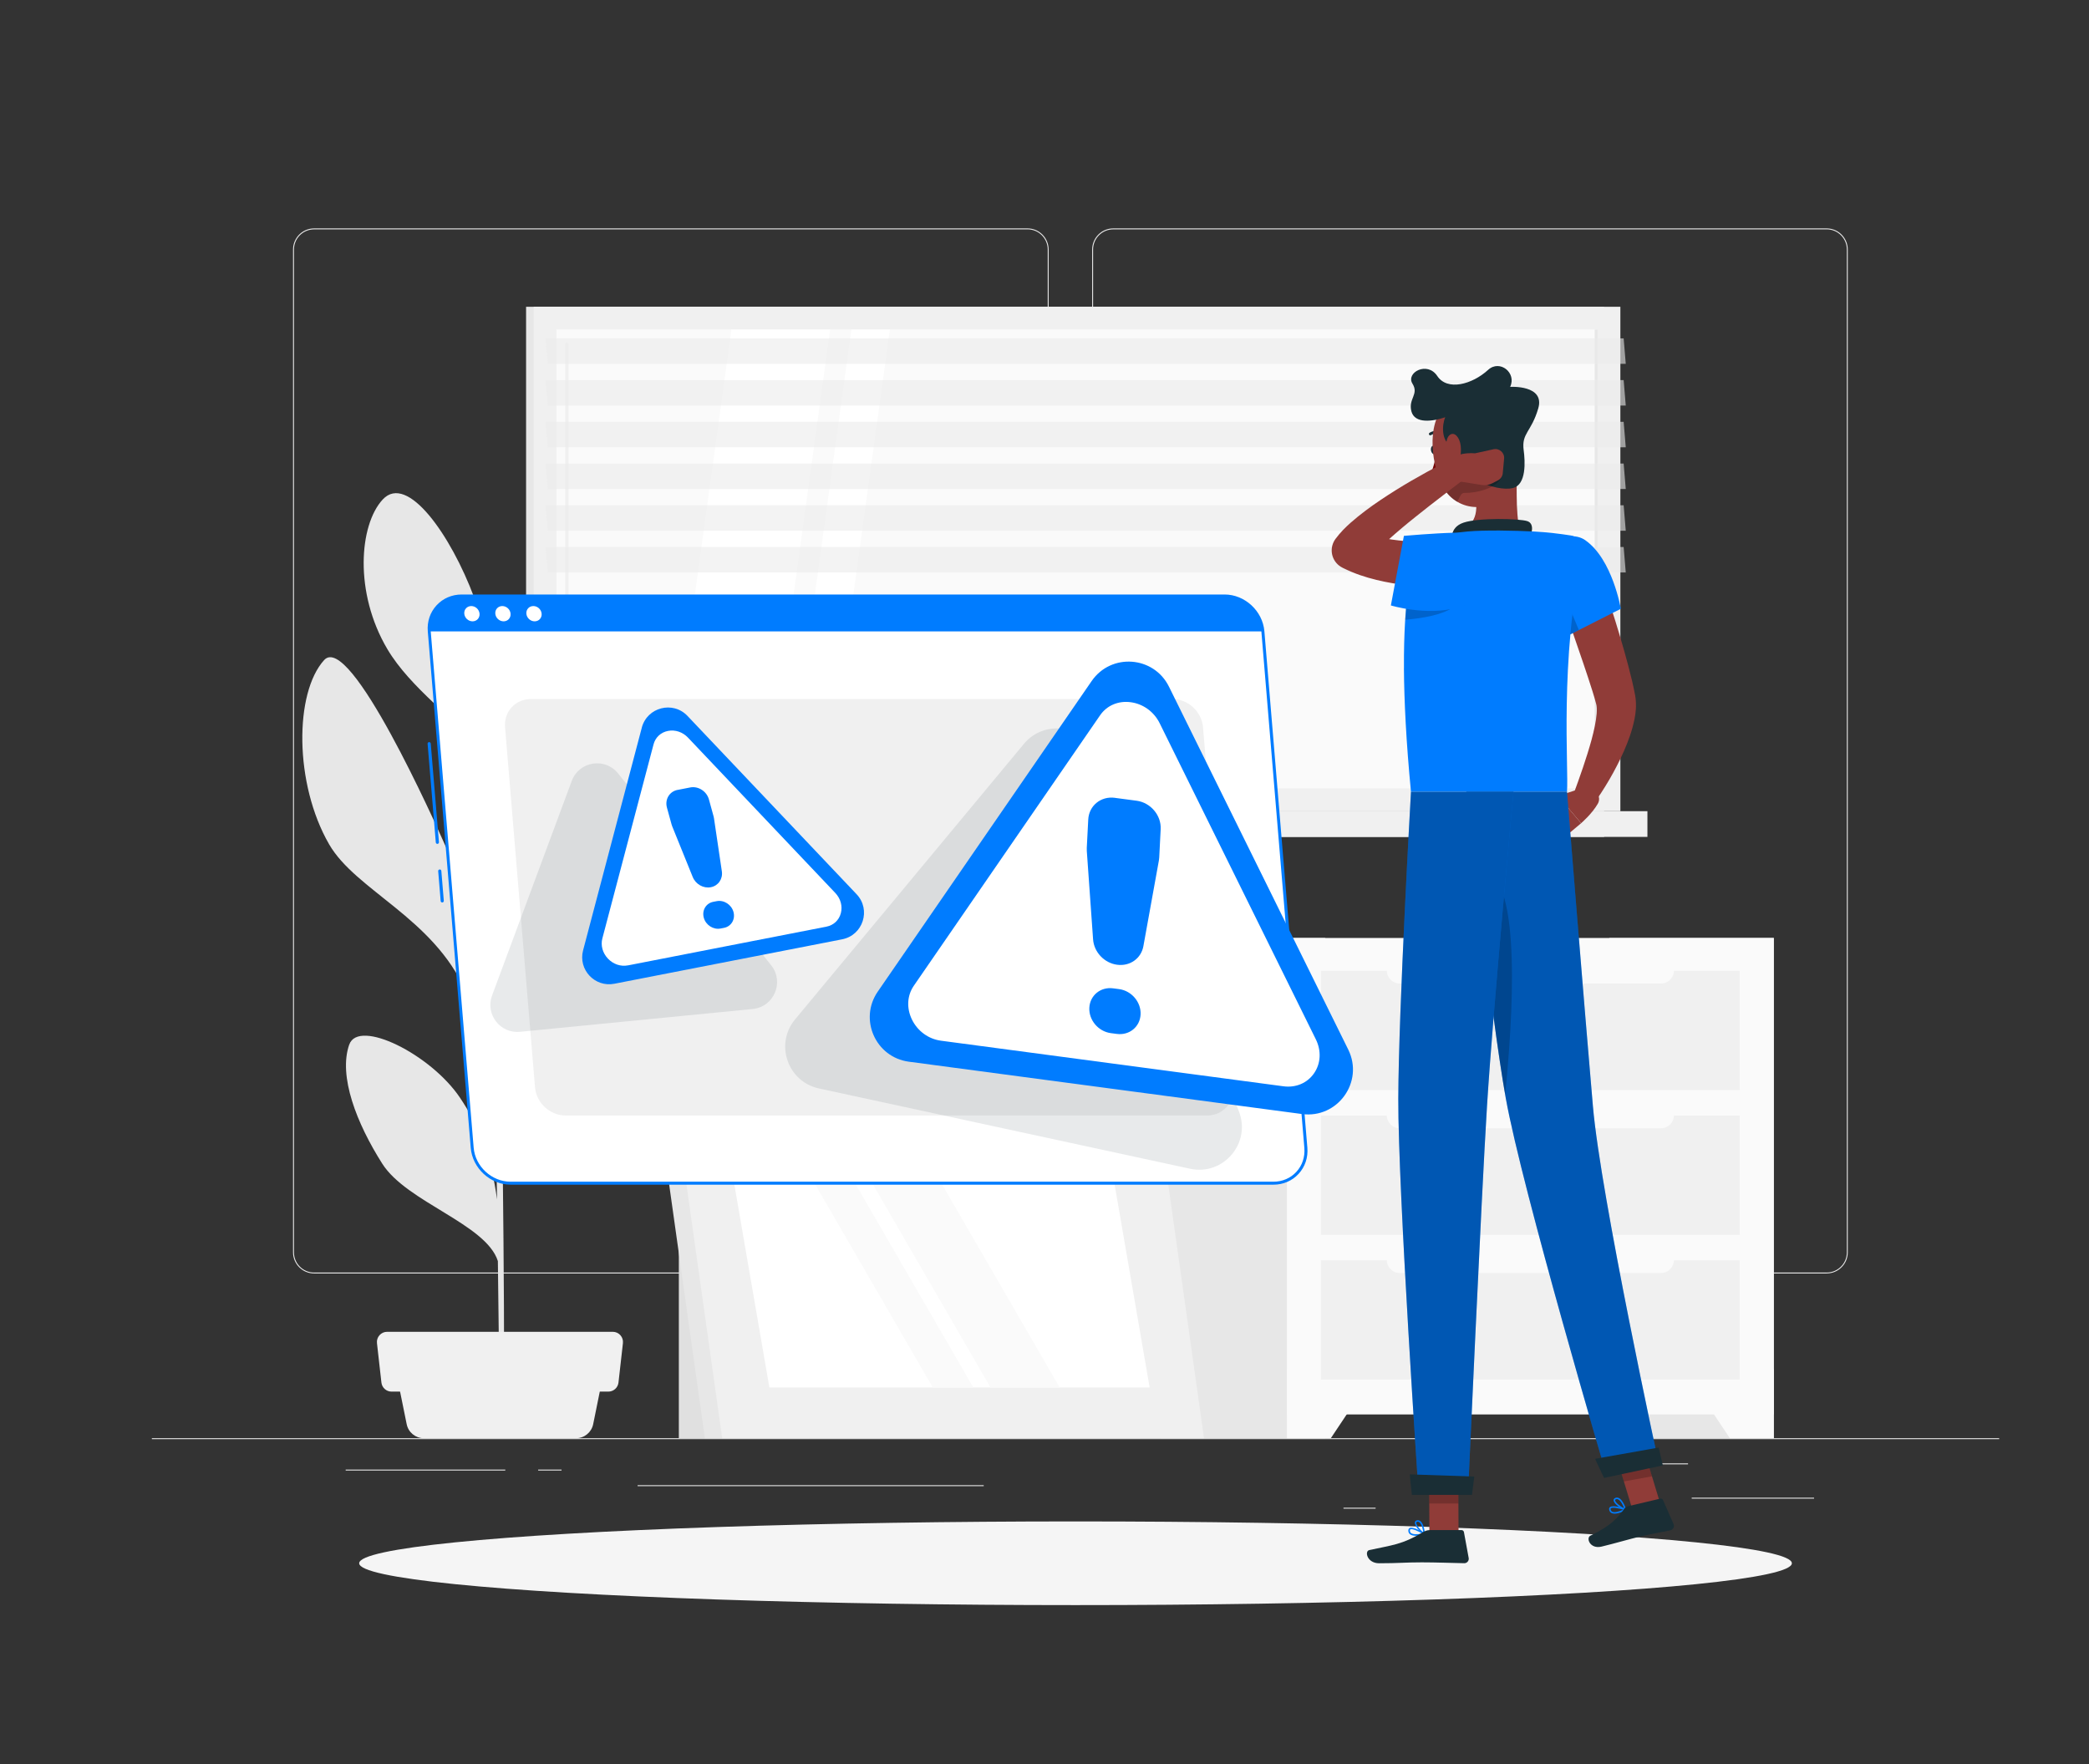 <?xml version="1.0" encoding="UTF-8"?>
<svg id="Layer_1" data-name="Layer 1" xmlns="http://www.w3.org/2000/svg" viewBox="0 0 752 635">
  <rect x="0" y="0" width="752" height="635" fill="#333333" stroke="none"/>
  <defs>
    <style>
      .cls-1 {
        fill: #740606;
      }

      .cls-2 {
        fill: #fafafa;
      }

      .cls-3 {
        fill: #f0f0f0;
      }

      .cls-4 {
        opacity: .3;
      }

      .cls-5 {
        fill: #fff;
      }

      .cls-6 {
        opacity: .1;
      }

      .cls-6, .cls-7 {
        fill: #1a2e35;
      }

      .cls-8 {
        fill: #e0e0e0;
      }

      .cls-9 {
        opacity: .6;
      }

      .cls-9, .cls-10 {
        fill: #ebebeb;
      }

      .cls-11 {
        fill: #007cff;
      }

      .cls-12 {
        opacity: .2;
      }

      .cls-13 {
        fill: #e7e7e7;
      }

      .cls-14 {
        fill: #f5f5f5;
      }

      .cls-15 {
        fill: #903c38;
      }
    </style>
  </defs>
  <g>
    <rect class="cls-10" x="54.67" y="517.72" width="664.99" height=".33"/>
    <rect class="cls-10" x="608.98" y="539.13" width="44.05" height=".33"/>
    <rect class="cls-10" x="483.63" y="542.74" width="11.56" height=".33"/>
    <rect class="cls-10" x="582.13" y="526.78" width="25.53" height=".33"/>
    <rect class="cls-10" x="124.44" y="529.01" width="57.45" height=".33"/>
    <rect class="cls-10" x="193.73" y="529.01" width="8.42" height=".33"/>
    <rect class="cls-10" x="229.53" y="534.63" width="124.59" height=".33"/>
    <path class="cls-10" d="M369.9,458.41H113.08c-4.19,0-7.59-3.41-7.59-7.59V89.81c0-4.19,3.41-7.59,7.59-7.59h256.82c4.18,0,7.59,3.41,7.59,7.59v361c0,4.19-3.41,7.59-7.59,7.59ZM113.08,82.56c-4,0-7.26,3.26-7.26,7.26v361c0,4,3.26,7.26,7.26,7.26h256.82c4,0,7.26-3.26,7.26-7.26V89.81c0-4-3.26-7.26-7.26-7.26H113.08Z"/>
    <path class="cls-10" d="M657.57,458.41h-256.82c-4.18,0-7.59-3.41-7.59-7.59V89.81c0-4.19,3.41-7.59,7.59-7.59h256.82c4.19,0,7.59,3.41,7.59,7.59v361c0,4.19-3.41,7.59-7.59,7.59ZM400.75,82.56c-4,0-7.26,3.26-7.26,7.26v361c0,4,3.26,7.26,7.26,7.26h256.82c4,0,7.26-3.26,7.26-7.26V89.81c0-4-3.26-7.26-7.26-7.26h-256.82Z"/>
  </g>
  <g>
    <g>
      <rect class="cls-13" x="189.38" y="110.43" width="388.07" height="181.57"/>
      <rect class="cls-3" x="192.11" y="110.43" width="391.19" height="181.57"/>
      <rect class="cls-13" x="189.38" y="292" width="388.07" height="9.26"/>
      <rect class="cls-3" x="201.85" y="292" width="391.19" height="9.26"/>
      <rect class="cls-2" x="305.11" y="13.81" width="165.2" height="374.82" transform="translate(588.92 -186.49) rotate(90)"/>
      <polygon class="cls-5" points="240.52 283.82 263.3 118.62 298.84 118.62 276.06 283.82 240.52 283.82"/>
      <path class="cls-3" d="M204.09,275.67c-.32,0-.58-.26-.58-.58V123.94c0-.32.26-.58.58-.58s.58.26.58.58v151.14c0,.32-.26.58-.58.58Z"/>
      <polygon class="cls-5" points="283.7 283.82 306.48 118.62 320.34 118.62 297.56 283.82 283.7 283.82"/>
      <rect class="cls-13" x="492" y="200.7" width="165.2" height="1.04" transform="translate(775.81 -373.38) rotate(90)"/>
      <polygon class="cls-9" points="585.24 130.96 197.16 130.96 196.41 121.8 584.48 121.8 585.24 130.96"/>
      <polygon class="cls-9" points="585.24 145.98 197.16 145.98 196.41 136.82 584.48 136.82 585.24 145.98"/>
      <polygon class="cls-9" points="585.24 161 197.16 161 196.41 151.84 584.48 151.84 585.24 161"/>
      <polygon class="cls-9" points="585.24 176.02 197.16 176.02 196.41 166.87 584.48 166.87 585.24 176.02"/>
      <polygon class="cls-9" points="585.24 191.05 197.16 191.05 196.41 181.89 584.48 181.89 585.24 191.05"/>
      <polygon class="cls-9" points="585.24 206.07 197.16 206.07 196.41 196.91 584.48 196.91 585.24 206.07"/>
    </g>
    <g>
      <rect class="cls-13" x="579.31" y="337.64" width="59.22" height="180.08"/>
      <polygon class="cls-2" points="622.72 517.72 638.54 517.72 638.54 492.86 606.14 492.86 622.72 517.72"/>
      <rect class="cls-13" x="417.83" y="337.64" width="59.22" height="180.08"/>
      <rect class="cls-2" x="463.26" y="337.64" width="175.28" height="171.52"/>
      <polygon class="cls-2" points="479.07 517.72 463.26 517.72 463.26 492.86 495.65 492.86 479.07 517.72"/>
      <rect class="cls-3" x="475.52" y="401.56" width="150.74" height="42.92"/>
      <rect class="cls-3" x="475.52" y="453.66" width="150.74" height="42.92"/>
      <path class="cls-2" d="M499.21,397.84h103.37v3.63c0,2.58-2.09,4.67-4.67,4.67h-94.02c-2.58,0-4.67-2.09-4.67-4.67v-3.63h0Z"/>
      <rect class="cls-3" x="475.52" y="349.46" width="150.74" height="42.92"/>
      <path class="cls-2" d="M499.21,345.74h103.37v3.63c0,2.58-2.09,4.67-4.67,4.67h-94.02c-2.58,0-4.67-2.09-4.67-4.67v-3.63h0Z"/>
      <path class="cls-2" d="M499.21,449.94h103.37v3.63c0,2.58-2.09,4.67-4.67,4.67h-94.02c-2.58,0-4.67-2.09-4.67-4.67v-3.63h0Z"/>
    </g>
    <g>
      <path class="cls-13" d="M125.72,376.04c3.3-9.47,29.32,3.41,39.87,19.11,7.03,10.45,11.33,21.61,13.33,36.6-.24-17.1-.51-35.48-.78-52.82-2.14-4.32-7.01-14.29-10.52-22.19-11.7-26.36-39.52-36.17-49.14-52.81-12.59-21.81-12.52-54.51-1.8-66.32,9.32-10.26,40.17,59.1,43.65,66.85,11.95,26.65,15.43,46.43,17.67,65.59-.26-16.29-.5-31.24-.7-42.78-.65-37.64-1.47-49.74-1.84-53.47-1.29-1.82-2.81-3.94-3.69-5.08-7.47-9.61-24.03-21.06-32.31-35.03-12.09-20.4-10.14-44.82-1.66-53.92,8.87-9.51,24.54,12.96,32.86,35.23,8.32,22.27,4.77,43.58,7.1,62.07.49,3.63.99,17.4,1.46,36.51,2.52-20.56,7.55-34.33,16.87-47.17,11.46-15.79,21.36-35.01,30.8-32.53,9.44,2.48,4.36,27.92-3.11,45.78-6.65,15.9-39.48,31.76-44.31,44.55.57,25.9,1.08,58.71,1.44,89.26,2.59-15.78.81-17.11,11.41-41.26,6.3-14.36,32.15-32.07,35.23-22.21,3.02,9.68-1.6,28.52-11.36,41.58-7.87,10.54-25.34,10.53-29.38,17.06-.94,1.53-4.06,7.37-5.84,10.74.42,37.3.61,70.22.4,81.44l-1.69.11c.08-2.9-.12-21.87-.46-46.98-4.24-13.36-32.79-21.16-41.61-35.05-9.23-14.54-15.86-31.51-11.9-42.87Z"/>
      <g>
        <path class="cls-3" d="M152.56,517.72h54.8c2.99,0,5.57-2.11,6.17-5.04l3.89-19.18h-74.91l3.89,19.18c.6,2.93,3.17,5.04,6.17,5.04Z"/>
        <path class="cls-3" d="M140.94,500.94h78.05c1.87,0,3.44-1.4,3.65-3.26l1.6-14.18c.25-2.18-1.46-4.09-3.65-4.09h-81.24c-2.19,0-3.9,1.91-3.65,4.09l1.6,14.18c.21,1.86,1.78,3.26,3.65,3.26Z"/>
      </g>
    </g>
    <g>
      <rect class="cls-8" x="244.37" y="431.57" width="46.82" height="86.16"/>
      <polygon class="cls-13" points="410.55 517.72 253.75 517.72 237.28 400.82 394.08 400.82 410.55 517.72"/>
      <polygon class="cls-3" points="433.42 517.72 259.98 517.72 243.51 400.82 416.95 400.82 433.42 517.72"/>
      <polygon class="cls-5" points="276.96 499.45 263.09 419.09 399.98 419.09 413.85 499.45 276.96 499.45"/>
      <polygon class="cls-2" points="335.78 499.45 289.25 419.09 303.85 419.09 350.38 499.45 335.78 499.45"/>
      <polygon class="cls-2" points="356.56 499.45 310.04 419.09 334.93 419.09 381.46 499.45 356.56 499.45"/>
    </g>
  </g>
  <ellipse id="_Path_" data-name="&amp;lt;Path&amp;gt;" class="cls-14" cx="387.17" cy="562.73" rx="257.87" ry="15.06"/>
  <g>
    <g>
      <path class="cls-11" d="M157.44,303.77c-.29,0-.54-.22-.56-.52l-2.95-35.51c-.03-.31.21-.58.52-.61.29-.02.58.21.61.52l2.95,35.51c.03.31-.21.58-.52.61-.02,0-.03,0-.05,0Z"/>
      <path class="cls-11" d="M159.19,324.86c-.29,0-.54-.22-.56-.52l-.89-10.75c-.03-.31.21-.58.52-.61.3-.04.58.2.61.52l.89,10.75c.03.31-.21.58-.52.61-.02,0-.03,0-.05,0Z"/>
      <g>
        <path class="cls-5" d="M458.4,425.92H183.79c-7.01,0-13.22-5.73-13.8-12.74l-15.47-185.9c-.58-7.01,4.67-12.74,11.68-12.74h274.61c7.01,0,13.22,5.73,13.8,12.74l15.47,185.9c.58,7.01-4.67,12.74-11.68,12.74Z"/>
        <path class="cls-11" d="M458.4,426.45H183.79c-7.29,0-13.72-5.93-14.33-13.23l-15.46-185.9c-.3-3.55.82-6.89,3.15-9.42,2.31-2.51,5.53-3.9,9.06-3.9h274.61c7.29,0,13.72,5.93,14.33,13.23l15.47,185.9c.3,3.55-.82,6.89-3.15,9.42-2.31,2.51-5.53,3.9-9.06,3.9ZM166.2,215.07c-3.23,0-6.17,1.26-8.28,3.55-2.12,2.3-3.14,5.36-2.87,8.61l15.46,185.9c.56,6.76,6.52,12.25,13.27,12.25h274.61c3.23,0,6.17-1.26,8.28-3.55,2.12-2.3,3.14-5.36,2.87-8.61l-15.47-185.9c-.56-6.76-6.51-12.25-13.27-12.25H166.2Z"/>
      </g>
      <path class="cls-11" d="M440.81,214.54H166.2c-7.01,0-12.26,5.73-11.68,12.74h300.09c-.58-7.01-6.79-12.74-13.8-12.74Z"/>
      <g>
        <path class="cls-5" d="M172.63,220.91c.13,1.52-1,2.75-2.52,2.75s-2.85-1.23-2.98-2.75,1-2.75,2.52-2.75,2.85,1.23,2.98,2.75Z"/>
        <path class="cls-5" d="M183.8,220.91c.13,1.52-1,2.75-2.52,2.75s-2.85-1.23-2.98-2.75c-.13-1.52,1-2.75,2.52-2.75s2.85,1.23,2.98,2.75Z"/>
        <path class="cls-5" d="M194.98,220.91c.13,1.52-1,2.75-2.52,2.75s-2.85-1.23-2.98-2.75c-.13-1.52,1-2.75,2.52-2.75s2.85,1.23,2.98,2.75Z"/>
      </g>
    </g>
    <path class="cls-3" d="M434.57,401.55h-231c-5.57,0-10.51-4.56-10.97-10.13l-10.79-129.66c-.46-5.57,3.71-10.13,9.28-10.13h231c5.57,0,10.51,4.56,10.97,10.13l10.79,129.66c.46,5.57-3.71,10.13-9.28,10.13Z"/>
    <path class="cls-6" d="M368.58,267.78l-82.36,99.16c-7.38,8.89-2.71,22.43,8.59,24.88l133.59,28.89c12.05,2.61,22.12-9.31,17.54-20.76l-51.23-128.06c-4.33-10.83-18.67-13.09-26.13-4.12Z"/>
    <path class="cls-6" d="M205.82,281.11l-28.69,77.25c-2.5,6.73,2.91,13.76,10.06,13.06l83.77-8.21c7.67-.75,11.46-9.71,6.65-15.74l-55.09-69.04c-4.72-5.91-14.08-4.41-16.71,2.68Z"/>
    <g>
      <path class="cls-11" d="M392.97,245.16l-77,111.8c-6.85,9.95-.78,23.62,11.19,25.22l141.54,18.84c12.83,1.71,22.38-11.6,16.64-23.21l-64.54-130.64c-5.47-11.07-20.83-12.18-27.83-2.01Z"/>
      <path class="cls-5" d="M338.72,374.62c-4.47-.6-8.36-3.42-10.4-7.54-2.04-4.13-1.8-8.7.63-12.23l67.07-97.38c2.43-3.53,6.56-5.29,11.03-4.69,4.47.6,8.36,3.42,10.4,7.54l56.22,113.79c2.04,4.13,1.8,8.7-.63,12.23-2.43,3.53-6.56,5.29-11.03,4.69l-123.29-16.41Z"/>
      <path class="cls-11" d="M401.33,287.2l7.83,1.04c5.04.67,8.91,5.25,8.66,10.23l-.52,10.22c-.02.37-.06.75-.13,1.11l-5.57,30.79c-.8,4.44-4.86,7.31-9.46,6.69h0c-4.61-.61-8.32-4.53-8.65-9.13l-2.26-31.82c-.03-.37-.03-.74-.01-1.1l.53-10.23c.26-4.98,4.55-8.48,9.58-7.81ZM400.71,355.77l2.14.28c4.51.6,7.97,4.7,7.74,9.15h0c-.23,4.46-4.07,7.58-8.57,6.98l-2.14-.28c-4.51-.6-7.97-4.7-7.74-9.15h0c.23-4.46,4.07-7.58,8.57-6.98Z"/>
    </g>
    <g>
      <path class="cls-11" d="M231.04,261.93l-21.14,80.17c-1.83,6.93,4.22,13.39,11.26,12.02l82-16c7.53-1.47,10.47-10.67,5.19-16.23l-60.86-64.17c-5.24-5.53-14.51-3.15-16.46,4.21Z"/>
      <path class="cls-5" d="M226.05,347.5c-2.59.51-5.29-.4-7.21-2.43-1.92-2.03-2.67-4.75-2-7.28l18.42-69.83c.67-2.53,2.61-4.35,5.21-4.85,2.59-.51,5.29.4,7.21,2.43l53.01,55.9c1.92,2.03,2.67,4.75,2,7.28-.67,2.53-2.61,4.35-5.2,4.85l-71.43,13.94Z"/>
      <path class="cls-11" d="M243.91,284.35l4.54-.89c2.92-.57,5.95,1.37,6.76,4.34l1.67,6.08c.06.22.11.45.14.67l2.83,19.09c.41,2.75-1.28,5.21-3.95,5.73h0c-2.67.52-5.48-1.06-6.54-3.7l-7.37-18.2c-.09-.21-.16-.43-.22-.64l-1.68-6.09c-.82-2.97.89-5.83,3.81-6.4ZM256.75,324.63l1.24-.24c2.61-.51,5.32,1.23,6.05,3.88h0c.73,2.65-.79,5.22-3.4,5.73l-1.24.24c-2.61.51-5.32-1.23-6.05-3.88h0c-.73-2.65.79-5.22,3.4-5.73Z"/>
    </g>
  </g>
  <g>
    <g>
      <path class="cls-15" d="M571.19,283.16l-10.32,3.35,8.3,9.82s3.91-3.33,6.04-7.06c.89-1.56.38-3.55-1.18-4.45l-2.85-1.66Z"/>
      <polygon class="cls-15" points="556.12 294.58 562.31 302.09 569.17 296.34 560.87 286.51 556.12 294.58"/>
    </g>
    <path class="cls-15" d="M574.52,202.89c2.52,6.91,4.84,13.83,7.03,20.84,2.16,7.03,4.22,14.05,5.98,21.42l.63,2.83.29,1.48.15.74.04.19.04.28.08.56c.37,3.01.06,5.38-.36,7.57-.87,4.34-2.28,8.03-3.83,11.61-3.16,7.11-6.95,13.49-11.39,19.68l-6.9-3.81c2.44-6.63,4.86-13.45,6.66-20.03.87-3.27,1.62-6.58,1.84-9.44.1-1.4.03-2.71-.16-3.3l-.57-2.08-.74-2.46c-2.09-6.66-4.47-13.51-6.82-20.31-2.34-6.82-4.71-13.68-6.97-20.51l15.01-5.27Z"/>
    <path class="cls-7" d="M517.08,161.74c.18.83-.12,1.61-.65,1.75s-1.11-.43-1.29-1.26c-.18-.83.12-1.61.65-1.75s1.11.43,1.29,1.26Z"/>
    <path class="cls-1" d="M517.04,163.33s-.85,5.25-2.42,8.08c1.74,1,4.08-.25,4.08-.25l-1.66-7.83Z"/>
    <path class="cls-7" d="M514.88,156.71c-.16,0-.31-.07-.41-.21-.16-.22-.1-.54.12-.69.08-.06,2-1.37,4.5-.34.25.1.38.39.27.65-.1.25-.4.38-.65.27-2.01-.83-3.54.22-3.55.23-.09.06-.19.09-.28.09Z"/>
    <path class="cls-15" d="M545.59,164.38c.93,9.65-.44,19,1.72,27.4,0,0-2.4,7.79-16.67,7.79-15.69,0-7.2-7.79-7.2-7.79,8.64-2.05,8.67-8.4,7.41-14.37l14.74-13.03Z"/>
    <path class="cls-7" d="M550.35,194.45c1.22-2.47,2.03-5.96-.5-6.84-2.78-.97-17.63-1.3-23.02.53-5.39,1.83-4.07,6.83-4.07,6.83l27.59-.52Z"/>
    <path class="cls-11" d="M582.41,544.71c1.03-.24,2.1-.72,2.83-1.09.1-.05.16-.15.15-.26s-.08-.2-.18-.24c-.47-.16-4.59-1.52-5.67-.59-.17.14-.35.41-.28.85.1.6.4,1.03.88,1.27.61.3,1.43.26,2.28.06ZM584.38,543.43c-1.81.83-3.28,1.1-4.01.74-.32-.16-.51-.45-.59-.87-.04-.21.03-.3.09-.35.56-.48,2.84-.01,4.5.49Z"/>
    <path class="cls-11" d="M585.18,543.64c.05-.01.1-.04.13-.08.07-.07.09-.18.06-.27-.04-.13-1.07-3.29-2.62-4.04-.4-.2-.81-.22-1.21-.07h0c-.61.23-.69.66-.68.89.06,1.3,2.87,3.22,4.17,3.57.04.01.09.01.13,0ZM581.85,539.65c.22-.05.44-.02.66.09.99.48,1.79,2.28,2.15,3.19-1.35-.6-3.21-2.11-3.25-2.88,0-.07-.01-.23.32-.36h0s.08-.03.12-.04Z"/>
    <path class="cls-11" d="M509.76,552.83c1.06,0,2.21-.22,3-.41.11-.03.19-.11.2-.22s-.03-.22-.12-.27c-.42-.26-4.12-2.53-5.39-1.88-.2.1-.44.32-.47.77-.04.61.15,1.09.56,1.44.52.44,1.34.58,2.21.58ZM511.98,552.03c-1.95.39-3.45.32-4.07-.21-.28-.23-.4-.55-.37-.99.01-.21.1-.28.17-.32.66-.34,2.77.64,4.27,1.51Z"/>
    <path class="cls-11" d="M512.7,552.42c.05,0,.1-.01.15-.04.08-.05.13-.15.12-.25-.01-.14-.29-3.45-1.62-4.54-.35-.28-.74-.4-1.16-.35h0c-.65.08-.82.48-.86.71-.24,1.28,2.05,3.79,3.24,4.44.04.02.09.03.13.03ZM510.38,547.78c.22,0,.43.08.62.24.85.7,1.22,2.63,1.35,3.59-1.18-.9-2.64-2.79-2.5-3.55.01-.07.04-.23.4-.27h0s.08,0,.12,0Z"/>
    <polygon class="cls-15" points="525.05 552.01 514.55 552.01 514.44 527.7 524.94 527.7 525.05 552.01"/>
    <polygon class="cls-15" points="598.19 543.01 588.08 544.87 580.83 520.95 590.94 519.09 598.19 543.01"/>
    <path class="cls-7" d="M586.16,542.18l11.48-2.71c.42-.1.84.11,1.01.5l3.81,8.69c.4.9-.17,1.98-1.14,2.19-4.02.88-6.01,1.1-11.06,2.29-3.11.73-9.44,2.57-13.73,3.59-4.19.99-5.69-3.13-4.01-3.94,7.53-3.6,10.03-6.7,12.1-9.58.37-.52.92-.88,1.53-1.03Z"/>
    <path class="cls-7" d="M514.66,550.79h11.46c.43,0,.79.3.87.72l1.71,9.33c.18.97-.59,1.88-1.58,1.87-4.13-.07-10.1-.31-15.3-.31-6.08,0-8.24.33-15.37.33-4.31,0-5.34-4.36-3.52-4.75,8.28-1.8,11.9-1.99,19.16-6.36.79-.48,1.65-.82,2.56-.82Z"/>
    <g>
      <path class="cls-11" d="M570.71,194.49c9.8,6.89,12.75,24.66,12.75,24.66l-22.21,11.26s-5.64-10.93-8.11-22.04c-2.34-10.51,10.6-18.79,17.57-13.89Z"/>
      <path class="cls-12" d="M559.6,205.82l8.75,20.96-7.1,3.63s-3.1-6.03-5.75-13.73l4.09-10.86Z"/>
    </g>
    <path class="cls-11" d="M505.39,240.6c.08,11.72.79,26.29,2.53,44.38h56.16c.69-8.25-2.76-47.13,5.6-86.06.62-2.9-1.32-5.71-4.24-6.17-3.58-.56-8.47-1.19-13.26-1.43-7.16-.34-17.54-.57-23.86,0-3.44.31-6.81.86-9.58,1.4-4.79.93-8.6,4.51-9.87,9.22-1.21,4.51-2.45,11.43-3.07,21.88-.29,4.82-.44,10.36-.4,16.76Z"/>
    <path class="cls-12" d="M523.11,218.56c-3.71,2.73-10.81,3.98-17.28,4.54.11-1.72.24-3.34.39-4.87,1.74-.92,3.42-1.76,5-2.53l11.89,2.86Z"/>
    <g class="cls-12">
      <polygon points="514.44 527.71 514.5 541.21 525 541.21 524.95 527.71 514.44 527.71"/>
      <polygon points="590.94 519.1 580.83 520.95 584.57 533.28 594.69 531.43 590.94 519.1"/>
    </g>
    <path class="cls-15" d="M544.09,153.07c1.54,10.34,2.96,16.29-1.03,22.8-5.99,9.79-19.43,8.28-23.99-1.28-4.1-8.6-5.93-24.06,3.08-30.6,8.88-6.45,20.39-1.25,21.93,9.08Z"/>
    <path class="cls-7" d="M522.61,160.62c-3.89-1.71-3.52-7.84-2.34-10.43-4.51,1.55-11.02,2.44-12.2-2.14-1.17-4.58,2.82-6.06.38-9.97-2.44-3.92,5.32-8.2,8.94-2.73s12.55,3.06,18.32-2.22c4.2-3.84,10.34,1.11,7.91,6.13,0,0,12.63-.81,10.12,7.76-2.51,8.57-6.06,8.88-5.25,14.98.55,4.13,1.03,12.51-3.92,13.69-5.98,1.43-20.91-3.87-21.97-15.06Z"/>
    <path class="cls-12" d="M522.54,171.81c-1.14.82-2.33,1.7-3.54,2.63.03.05.04.09.07.15,1.25,2.62,3.18,4.64,5.44,6,.75-.73,1.17-3.19,2.59-3.15,4.21.11,12.37-1.65,13.72-6.41l-18.28.78Z"/>
    <path class="cls-15" d="M525.82,160.47c.29,2.65-.2,5.13-1,6.75-1.2,2.43-3.09.88-3.83-2.11-.66-2.69-.84-7.21.89-8.53,1.7-1.31,3.6.86,3.94,3.89Z"/>
    <g>
      <path class="cls-11" d="M527.84,284.98s8.82,80.23,14.2,110.28c5.89,32.91,36.4,136.22,36.4,136.22l18.81-4s-21-96.65-23.83-129.24c-3.07-35.37-9.34-113.26-9.34-113.26h-36.23Z"/>
      <path class="cls-4" d="M527.84,284.98s8.82,80.23,14.2,110.28c5.89,32.91,36.4,136.22,36.4,136.22l18.81-4s-21-96.65-23.83-129.24q-2.92-33.62-9.34-113.26h-36.23Z"/>
    </g>
    <path class="cls-7" d="M574.23,525.14c-.08.02,3.2,6.87,3.2,6.87l21.16-4.51-1.51-6.42-22.85,4.05Z"/>
    <path class="cls-12" d="M534.27,313.57c13.67,2.7,10.23,54.07,7.55,80.49-3.25-18.68-7.68-54.62-10.67-80.12.93-.46,1.97-.6,3.12-.37Z"/>
    <g>
      <path class="cls-11" d="M507.93,284.98s-4.48,78.49-4.57,110.5c-.1,33.3,7.32,142.33,7.32,142.33h17.78s4.79-107.08,6.84-139.78c2.24-35.65,9.53-113.04,9.53-113.04h-36.91Z"/>
      <path class="cls-4" d="M507.93,284.98s-4.48,78.49-4.57,110.5c-.1,33.3,7.32,142.33,7.32,142.33h17.78s4.79-107.08,6.84-139.78c2.24-35.65,9.53-113.04,9.53-113.04h-36.91Z"/>
    </g>
    <path class="cls-7" d="M507.53,530.73c-.08,0,.72,7.38.72,7.38h21.63l.84-6.59-23.19-.79Z"/>
    <path class="cls-15" d="M530.17,210.95c-2.12.21-3.93.32-5.87.37-1.91.06-3.82.09-5.73.08-3.82-.04-7.65-.24-11.51-.67-3.85-.41-7.73-1.04-11.63-2-3.9-.94-7.83-2.24-11.73-4.16l-.44-.22c-3.44-1.69-4.85-5.85-3.16-9.29.18-.37.42-.75.66-1.08,1.82-2.44,3.58-4.14,5.38-5.76,1.8-1.59,3.59-3.02,5.4-4.38,3.61-2.73,7.31-5.14,11.02-7.48,3.73-2.31,7.5-4.5,11.32-6.59,3.85-2.05,7.66-4.07,11.65-5.93,1.98-.92,4.34-.06,5.26,1.92.8,1.72.26,3.71-1.18,4.81l-.05.03c-3.35,2.56-6.79,5.11-10.12,7.72-3.36,2.58-6.7,5.17-9.97,7.8-3.28,2.61-6.47,5.3-9.48,8-1.51,1.35-2.95,2.73-4.24,4.1-1.28,1.36-2.49,2.77-3.14,3.83l-2.95-10.59c2.71,1.05,5.76,1.81,8.94,2.38,3.19.55,6.5.91,9.86,1.15,3.36.21,6.77.32,10.19.33,1.71.01,3.43,0,5.13-.06,1.67-.06,3.49-.12,4.98-.21h.18c4.39-.26,8.14,3.1,8.39,7.49.24,4.27-2.95,7.95-7.17,8.36Z"/>
    <path class="cls-15" d="M537.62,161.72l-6.68,1.47s-8.9-1.11-10.93,5.6l5.27,4.5,8.14,1.29c1.29.2,2.61-.01,3.77-.61l2.08-1.08c.95-.5,1.59-1.44,1.69-2.51l.49-5.28c.2-2.13-1.74-3.84-3.83-3.38Z"/>
    <path class="cls-11" d="M524.63,218.72c-11.19,3.1-23.94-.78-23.94-.78l4.69-25.05s11.11-.97,18.05-1.12c17.86-.38,21.36,21.35,1.2,26.94Z"/>
  </g>
</svg>